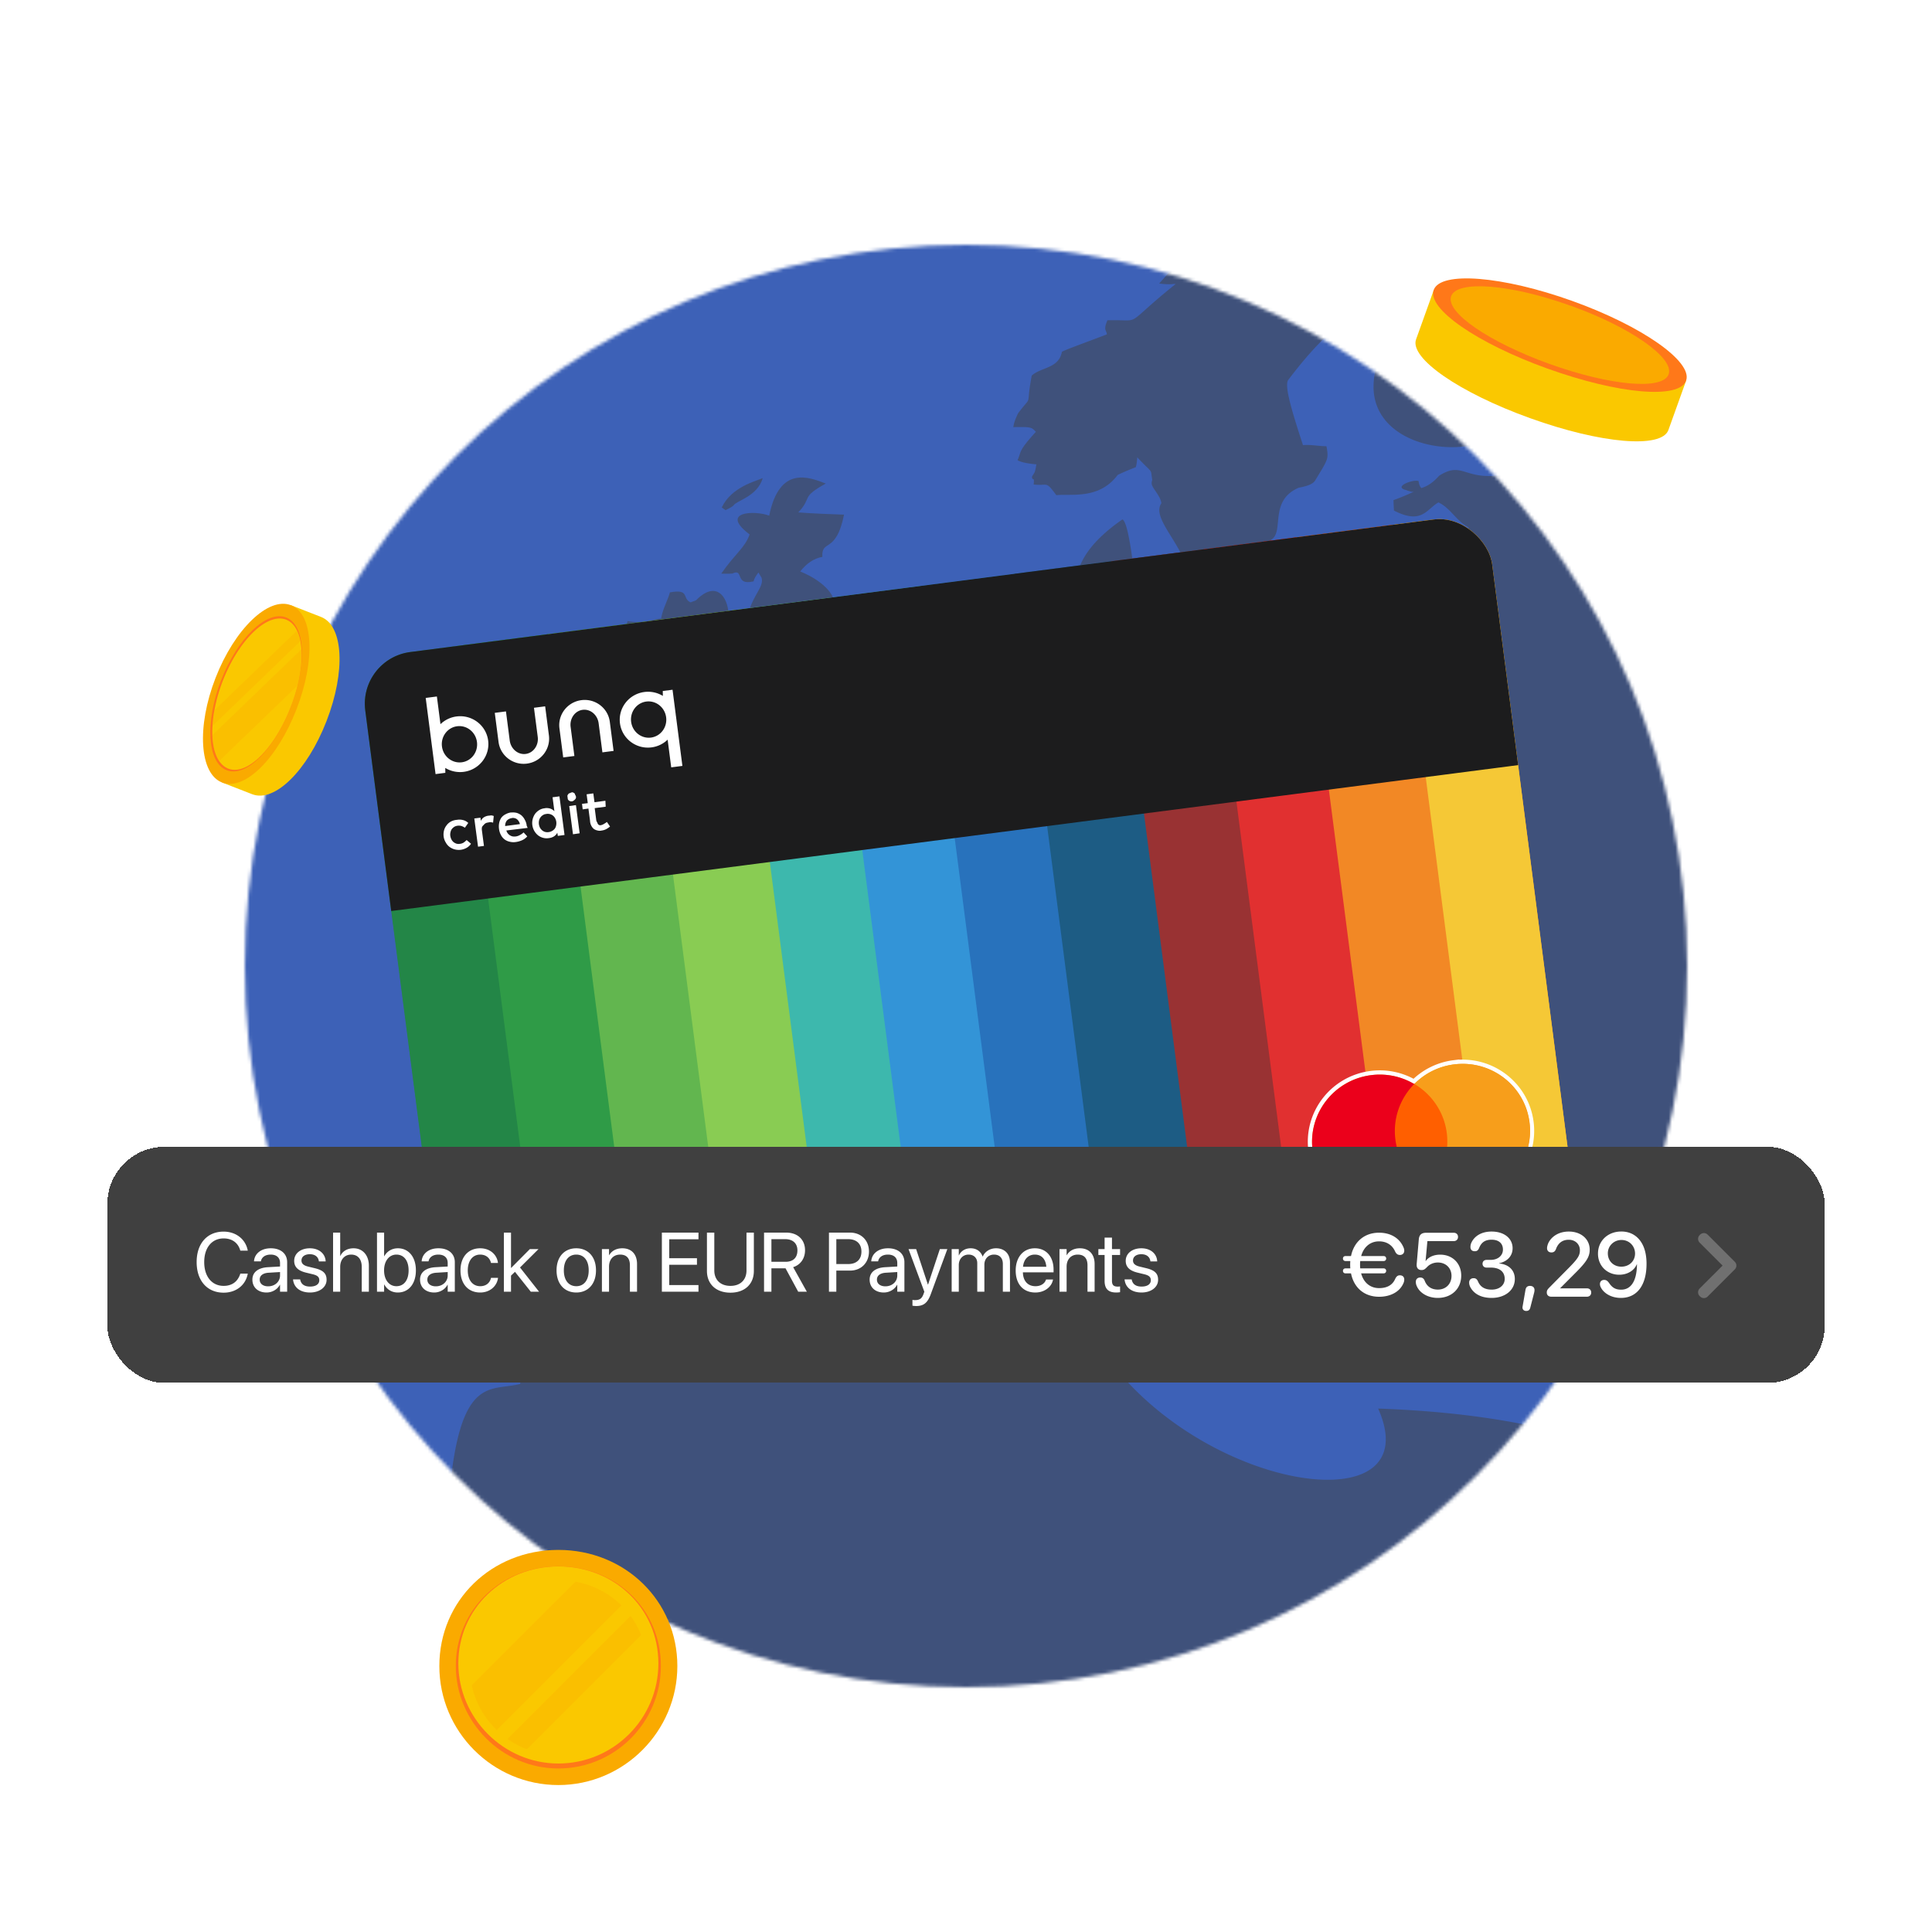 <svg xmlns="http://www.w3.org/2000/svg" width="576" height="576" fill="none"><g clip-path="url(#a)"><mask id="b" width="430" height="430" x="73" y="73" maskUnits="userSpaceOnUse" style="mask-type:alpha"><circle cx="288" cy="288" r="215" fill="#fff"/></mask><g mask="url(#b)"><path fill="#2850AF" d="M351.254 1170.71c334.182 0 605.098-270.915 605.098-605.097 0-334.181-270.916-605.097-605.098-605.097-334.182 0-605.098 270.905-605.098 605.097S17.072 1170.71 351.254 1170.71Z"/><path fill="#2C2C2C" fill-opacity=".5" d="M107.512 60.964c-1.77 1.598-2.849 3.011-3.225 4.222 9.461-.916 29.817-12.859 46.704-22.543.02 0-.071.203.254.356-.142.244.224.193-.122 1.19.631.438 1.669.672 2.503.763l.58 1.628c8.514.417 26.51-7.895 47.507-16.175l-.325-.55c-.041-1.098-7.203 6.369-7.467-.346.071-.762-3.703 1.557-4.364-2.441 3.865-3.225 1.597-2.665 14.252-4.619-2.126 2.249-3.357 3.642-3.693 4.182l.865 1.414c.671-1.16 10.631-3.927 17.182-17.488.509.051 1.19.072 1.75.082v1.79c2.004.051 5.758-1.709 10.407-7.538-1.323-.702-1.506 1.109-7.386.763.336-.193 1.933-.885 4.781-2.055 0-.54-.05-1.19-.05-1.71 1.21-.375 1.159-.813 4.14-.447-.905.753-1.872 1.516-2.828 2.28 5.483-1.527 10.295 2.848 14.313-5.138-1.017.244-2.38.458-3.438.519-1.75-.295 9.155-1.526 14.405-3.937l-.733-1.608c.773-2.91 8.362-3.397 14.527-10.63-.468-.051-1.159-.153-1.688-.204-.204-1.567 3.418-6.297 8.443-2.675-4.568 2.594-.305.132-6.49 4.486.498-.651 4.659-.834 12.431-8.556-.743-.101-.041.468-3.438.041.752-1.048 3.224-.254 7.985-3.316-1.058-.377-3.255-.224-6.592.447 6.45-3.682 11.445-5.168 28.841-10.803-40.356 3.56-109.37 13.01-166.562 36.683-1.028.53-2.055.875-8.678 4.07l.967.101c-3.327 2.157-9.288 2.482-17.264 8.79 2.493 1.424 2.767.081 7.813-.58-2.899 1.75-4.669 3.235-5.29 4.445 0 0 .112.03.254.02-1.139 1.049-2.339 4.813-7.701 4.11l-1.007-.752 1.231-1.109-17.131 7.172c-.132.783-.956 2.36-2.452 4.72 3.388-3.398 7.376 1.648 11.048-7.243-.173.509.885-1.434 3.022-.62l-.072 1.678c.387 0 .712.061 1.475.834-11.74 10.834-42.065 14.67-55.656 36.175 6.175-.132-4.18 2.757-11.15 11.374 2.758-.59 4.762-3.235 7.844-3.001-11.007 9.735-12.98 6.215-30.183 35.3.732 1.19 1.597.925 1.109 4.659.396.763 2.634-2.442 5.178.285-.651.854-1.394 2.045-1.893 2.98a76.655 76.655 0 0 0 2.177 2.625c-.539.794-.884 2.187-.712 3.144 30.692-18.993 41.598-39.756 83.612-57.254h-.01v.01Zm545.779 593.794c-5.635-1.577-25.188 7.863-28.382-14.273-97.325-92.838-39.949-214.354-214.029-220.54 17.976 40.479-76.236 20.56-92.025-38.402 1.262-1.15 4.385-2.605 9.359-4.385-.356-1.129-.732-2.584-1.037-3.693-9.522-5.269-37.406-4.506-49.237 4.069-12.584-10.03-10.397-.956-50.55-2.36-10.285 0-2.828 19.634-52.116 5.392-6.348.824 6.989 17.05-18.148 15.819a667.652 667.652 0 0 0-2.045 16.226c-9.146 2.299-18.322-3.011-21.312 35.28-3.693-.143-7.335-.306-10.967-.468-1.994 10.773-14.272 17.894-19.908 17.538-6.948 12.858-17.488 23.774-21.516 38.331-2.014-.295-2.91.102-9.888.59 2.095 11.954-27.162 115.769 24.873 147.366-.224 10.895-.407 18.769 23.53 24.425-4.192 10.234 36.317 43.469 37.416 20.621 4.313-.458 5.453-.163 30.041.722 2.96 7.467 9.501 6.216 25.351 3.174 45.045-29.176 21.536 5.188 95.107 9.064-.428 11.221-1.313 23.439-8.068 51.068-1.088 0-2.472.041-3.489.041-.468 1.038-1.109 2.401-1.546 3.428 20.956 10.59 34.913 54.314 45.442 82.218-34.71 53.012 17.996 114.66 21.191 180.391.966-.03.508 2.24 5.432 2.11 1.729 7.43 10.855 14.45 49.736.44 93.174-51.872 129.44-135.626 170.427-257.061 32.533-29.41 159.553-138.922 66.348-117.121h.01v-.01ZM206.308 209.669c.855-7.142 3.887-7.579 6.603-20.722 7.457 1.983 4.934-20.296-5.311-10.062-.508.356-1.139.397-1.668.713-2.716-1.13-.102-4.09-6.216-2.981-.732 2.614-2.166 5.005-2.594 7.741l.702.031c-2.482-.163-5.188 1.78-10.712.783-1.16 3.683-2.35 7.437-3.489 11.221 1.393.183 3.052.244 4.974.193-.427 1.669-.966 3.327-1.495 5.005-15.27 11.852-13.54 13.612 19.206 8.088v-.01Z"/><path fill="#2C2C2C" fill-opacity=".5" d="M224.74 229.081c4.487-13.224 35.26 8.098 41.048-18.85 1.109.051 2.157.071 3.144.132-.377-2.309.854-10.325-5.677-9.939-2.37 2.859-4.578 9.654-4.578-4.944-1.546-.081-3.062-.122-4.567-.183 1.444-5.239.966-2.167-3.897-11.017.662-2.106-.091-2.666-1.943-4.008 1.374-1.831-2.004-6.786-9.684-9.899 1.912-2.462 4.11-3.906 6.592-4.344-.336-5.401 4.11-.732 6.45-12.594-4.599-.162-9.197-.335-13.622-.671 4.323-4.608.488-4.324 8.189-8.606-4.873-1.842-13.784-5.595-16.867 9.572-4.282-1.627-14.954-1.271-5.839 5.606-1.465 4.069-4.028 5.361-8.464 11.678.987.031 1.943.071 3.317-.02 3.57-1.689.569 3.754 6.337 2.319.112-.661.59-1.536 1.445-2.634l.936 1.587c.773 2.655-2.482 5.005-3.876 10.366 1.638-1.19 1.963 2.635 8.525-1.252 4.639 2.239-1.221.357 3.967 10.438.072 10.753-5.717 4.283-15.483 9.512-.915 0-1.872-.112-2.859-.153l-.803 1.557c2.279 1.81 4.974.569 7.426 1.108-.153 1.252-.264 1.791-1.078 3.235-5.148.885-2.503 1.699-7.722 2.94-.874 2.289-1.2 3.032-.213 4.924 7.151-.763 28.433 2.391-.305 7.467-.784 3.795-3.073 6.236-6.877 7.325 2.696 2.156 7.924-3.083 16.989-.631v-.021h-.011Zm-68.705-142.11c19.817 6.114 22.564-2.044 51.333-5.971-1.017-.53 7.793-7.487-.478-8.728 2.635-3.54 4.395-6.104 5.28-7.681-10.051.142-17.284 3.703-36.226 5.035.213-1.434 3.55-2.278 3.805-7.11.193.57-1.944-1.221-4.253 2.807-.081-.06-9.267-5.239-15.432 5.372 1.719.315.254-.957 6.887-.916-1.16-.153 4.049 3.062-.966 6.185-1.425.52-5.819-4.639-12.442 3.195 1.434-.072.987-.824 6.653-.316-.03 2.655-1.434-.02-4.181 8.139h.02v-.01Zm62.689 63.68c.742-1.343 7.121-2.645 8.667-8.108-2.034.905-9.318 2.625-12.207 8.749l1.119.803c1.342-.641 2.146-1.119 2.421-1.434v-.01Z"/><path fill="#2C2C2C" fill-opacity=".5" d="M584.247 8.234c1.679 2.035 1.892 1.435 1.923 1.679-.478.091-1.17.142-1.842.152 16.816 10.58 19.614 8.088 28.759 14.467-9.206-3.785-11.78-3.592-20.142-6.837l-.203 1.343c7.741 5.015 5.035 1.19 8.016 3.835-4.344-.875.051-.02-4.527-.915 7.904 5.34 4.669 4.323 8.138 5.096 8.556 3.48 10.59 4.64 11.14 4.955-35.158-11.872-27.183-16.725-35.412-17.213 11.393 7.141 7.294 4.517 11.302 7.152l-1.343.02c24.11 19.145 32.197 25.137 38.922 25.971 17.121 6.918 18.087 9.237 21.709 11.77-1.058-.559-2.238-1.2-3.693-2.044 1.119.834.102.06 2.401 1.953.692.02.936.519 1.485 1.16-8.973-4.69-16.419-12.93-18.311-8.546 1.821 2.849 17.039 17.335 17.141 17.457l-1.394.234c.092 4.893 2.462 4.456 2.605 5.86-8.23-2.33-12.137-1.12-13.602-5.046 1.903-.02 3.714.58 5.606.61-.997-14.649-50.031-42.034-58.088-49.064.499-.05 1.231-.183 1.75-.02-12.655-8.8-8.891-5.677-16.806-7.315l.295 1.313-1.343.295c2.666 2.93 12.9 11.475 13.022 11.566-1.007.957-1.241.957-1.445.957 19.787 16.572 27.844 17.752 38.607 27.11-3.856-.111-53.948-20.457-58.414-21.027 14.049 9.746 20.794 10.387 24.171 16.155-.986 1.027-1.241 1.027-1.495 1.027.071 1.394.956 2.554 1.19 3.907-9.603-7.131-6.043-6.725-8.901-6.969-.997 2.767.854 2.35.366 2.605-2.004.172-2.777 1.16-2.462 1.505l-.498.417-1.129.356c-4.171.692-4.619-.315-5.901.03.234 1.18 1.048 2.157 1.923 3.124-12.798-5.748-4.395-2.503-10.712-7.874l-.611 1.658c-.529.071-1.241.224-1.8.326-1.618 4.313-3.744 1.587-4.446 2.32-3.764 5.737-8.881 6.103-10.671 8.412 2.513 2.208 3.845 3.408 3.998 3.622-5.89 7.65-14.283-2.472-15.85-4.354 1.669-.356 3.54-.326 5.351-.305-36.002-26.277-4.578 9.186-.956 15.391-13.093-3.397-5.432-2.624-14.039-2.899-1.963 8.26-6.612 4.13-5.941 7.385-.559.112-1.332.224-1.943.357l.234.03c1.862 3.805 6.592 5.137 8.037 9.298-18.016-2.065-20.885-7.446-21.129-6.765-.58.783-1.74 1.669-2.706 2.075 3.55 9.909 13.631 5.484 13.774 11.211-2.014.153-4.039.122-6.084.092l-.824 1.566c-13.733-10.539-12.604-12.706-19.145-12.736-8.861-14.242-17.752-14.843-19.888-21.16 75.931 27.06 32.421-20.997-.102-19.807l.783 1.628c-3.377 2.462-3.448-.499-3.713.193-.071-6.114-4.028-4.262-4.201-6.714-3.256-.712-3.123.733-3.937 1.384-9.39-2.971-6.409-1.079-9.939-3.876.498 0 1.21-.03 1.739-.072.255-.59.529-1.403.763-2.054-1.058-.967-3.967-3.581-11.424-4.538.407.997.743 2.015 1.14 3.022-4.985.793-2.147-3.805-2.93-4.69l-6.419-.163c1.515 3.632 1.017 3.408 1.312 5.188l-.702.763c-1.495-5.33-1.841-4.008-4.496-4.628l-.814-2.513c-5.361.55-4.771 2.146-6.063 2.167-.926 4.262-2.381 2.34-3.785 2.258-1.475-5.35-7.426-.325-7.68-.64 4.211 4.343 3.865 2.502 6.032 6.022-4.954-.397-8.169-1.618-10.356-1.536.407 2.227.387 3.967-.061 5.208-5.442-7.61-8.138-6.277-9.674-6.846-1.943 7.813-1.272 9.277-2.503 9.145-.651-.814-1.343-2.106-1.689-3.082-2.787 2.665-4.059 2.004-4.394 3.418 3.438 2.116 2.441 2.228 2.757 3.886l-1.516.794c-.153-.112-1.73-.702-4.751-1.77.173-1.11.295-2.574.254-3.683-.508-.051-1.19-.153-1.739-.194-.163 1.11-.132 2.188-.132 3.297-2.961.356-4.69.66-5.179.915l1.008 1.394c-5.901 3.632-7.722 2.98-8.973 5.86-1.76-.194-2.035.956-2.146 1.322 10.427-1.852 18.382-5.605 18.83-4.507.152.61.376 1.394.58 1.974-8.576.56-17.528 17.64-18.454 15.514-.956 3.408-3.052 6.358-3.846 9.796l-.203-1.088c-9.034 5.36-4.598.529-10.203 6.816 3.763.468 4.313 0 4.903.142-16.399 13.225-9.227 10.509-20.326 10.814-1.332 3.082-.234 2.9-.173 4.211-8.219 3.103-12.044 4.466-13.397 5.178-.916 5.026-6.216 4.538-9.003 7.111-1.923 10.295.569 5.117-4.07 11.231-1.078 2.279-1.281 3.184-1.414 4.131 5.687-.143 5.463.142 6.725 1.383-5.433 5.992-4.232 5.768-5.463 8.454.915.59 2.787 1.007 5.615 1.251-.213 1.241-.356 1.923-.559 2.452-.265.366 0 .02-.57.905-.305.305-.234 1.089.346 1.109.061.315.071.763-.041 1.546 4.364.509 3.439-1.292 6.775 3.184 4.324-.498 12.717 1.425 18.312-6.063 1.281-.6 2.94-1.342 5.381-2.289.285-1.017.356-1.973.427-2.929 4.904 5.198 3.876 3.113 4.456 6.632 0 .387-.213.662-.152 1.048-.143 1.292 2.563 3.591 2.889 5.992-3.795 5.585 11.373 15.595 8.209 28.535 3.551.132 7.121.224 10.672.316.071-4.772 5.615-6.328 15.269-7.986 0-1.567-.03-3.052-.03-4.598 2.055.05 4.049.081 6.022.152.173-1.18.153-2.421-.051-3.733-.844-.061-3.377.02-6.124.061l.112-1.394-1.475-.386c4.232-2.218-.763-11.679 8.342-15.585 2.309-.438 4.201-.987 4.934-2.208 3.764-6.277 4.059-6.236 3.337-10.163-2.35 0-4.599-.539-6.999-.325-3.52-10.733-5.504-17.538-4.456-19.359 19.847-26.267 25.727-18.281 25.28-21.384-1.903-5.565 1.587-10.376 2.126-15.646 7.019-1.678 9.013 3.988 10.386 3.53l1.16-1.353c7.355 3.744 4.598 7.569 5.788 8.311-1.251 0-2.451-.04-3.662-.091-36.205 37.874-.366 51.577 17.213 45.025l.091-1.414c19.96-1.882 19.97.438 27.355 3.479-34.048 16.511-30.691 1.618-40.691 8.027-1.974 2.238-3.754 3.204-5.3 3.672-.357-.346-.672-.885-.824-2.095-1.821-.58-8.017 1.871-3.398 2.757-.051 0-.112.02-.163.03 2.045.57 1.058.376 2.096.417-1.77.834-4.182 1.852-6.023 2.482.031.926.071 2.167.153 3.123 8.331 4.283 9.725-.447 13.245-2.431 3.662 1.689 5.412 5.677 8.962 7.386-.061.895-.183 2.136-.254 3.052-9.41 11.78-10.092 2.177-14.405.457a103.11 103.11 0 0 1-.254-2.991c-.987-.04-1.974-.04-2.971-.081-9.277 11.272-7.904 27.732-5.89 26.49l-.702 1.567c-7.538-1.536-12.35-1.638-14.435-.295.661 1.74 2.045 3.907 3.408 5.117l-.336 1.577c-25.911-16.175-40.01 13.56-41.75-4.364-9.918 1.251-11.027 1.526-15.391 1.434-1.15 11.129-9.533-1.739-12.645.092.284-4.66.691-4.771.752-5.667 27.783 7.813 19.014-19.766 6.277-7.762a63.894 63.894 0 0 1-1.119-2.797c3.805-3.957 1.923-5.453 2.574-5.972-.885.102-2.076.224-2.981.305-1.048-7.904-2.065-12.065-3.052-12.482-24.049 16.704-9.389 28.739-12.228 43.235-15.137-.427-22.38 2.065-31.271 8.963-6.419-2.747-5.911-.743-8.159-1.333-.356 1.007-.458 2.085-.641 3.123l2.91 1.699c-.285 1.79-.499 3.561-.733 5.341-16.592 5.249-21.679 10.336-23.194 17.08-4.832-.081-5.483.071-9.176.855-.621 1.749-.957 3.469-1.201 5.147-9.603-.295-10.285-1.068-12.523-3.438-.783-.509-1.841-1.17-2.624-1.669-1.882 1.933-2.208 3.642-2.533 5.311.885.396 2.126.956 2.97 1.353-4.089 5.157-.681 5.066-2.095 7.233-4.161.244-8.21-.997-12.391-1.007-.478-.763-1.089-1.76-1.567-2.523-5.839 1.17-9.552 2.512-11.139 4.028 70.468 76.267-34.039 45.402-45.646 51.648l-1.262 1.801c-.396 47.548-8.301 37.365-9.939 62.767 16.409 3.398 24.039.956 28.261 12.157a86.191 86.191 0 0 1 2.828-.621l-1.719-.58c97.406-43.509 70.366-81.434 113.388-67.619 23.621-33.215 73.977 44.923 79.074 49.186-4.771 1.801-23.856 4.578-30.458 4.456a46.4 46.4 0 0 0-1.383 2.248c17.68 17.009 21.495 7.63 26.032 10.336.051-2.411.153-4.843.173-7.233 20.163-18.027 16.023-9.563 19.044-21.018-18.454-1.495 4.1-6.907 7.08-1.821-5.117-20.915-19.064-13.387-17.396-20.63-2.146-.051-6.927-.163-15.401-7.773-8.312-10.427 2.726-3.072-10-11.332-.265-1.903-.987-4.364-1.791-6.104-1.922-.214-4.496-.285-6.48-.244 1.546-8.383 4.72-11.251 2.737-14.364 6.266-2.055 6.866-.387 8.718 5.066 13.672 1.77 17.162 18.484 30.478 20.742 36.867 30.794 15.381 36.47 31.007 49.767-5.554.569-4.649-.916-6.348-2.564-.529.702-1.261 1.658-1.76 2.36 2.94 4.598 6.074 7.406 9.4 8.433.326-.712.783-1.709 1.119-2.451 12.096 18.667 20.509 14.944 18.667 2.909 10.336-.081 13.693.387 12.859-6.907 1.74.081 4.1-.031 5.839-.305-2.095-3.235-2.757-4.11-6.826-5.931-.183 1.821-.915 4.283-1.841 5.849-9.115-14.476-14.873-11.393-16.124-19.888 9.674-.346 9.959 3.754 14.405 2.197.407-1.627.305-4.008-.224-5.595 2.37-1.943 8.912-1.027 19.644 2.757.031 4.385 4.903 6.663 3.815 7.182-.885.326-2.075.773-3.011 1.109 13.743 25.219 9.471 25.555 16.48 42.513 5.066-29.624 12.553 6.745 24.11-3.601-1.658-21.048 24.395 7.528 30.987.427-.56-4.842-.56-6.256-.733-7.518 40.814-.407 11.841 69.034-18.688 58.81 15.83 10.6 14.161 45.463 29.441 27.915 111.719 177.976 54.629 169.644 118.139 159.42 35.106-19.156 35.3-30.844 63.001-31.79-.407-14.711 6.093-10.184 10.997-11.72 4.781-14.181 1.871-8.606 9.023-10.305 2.838-12.126 5.707-16.928 9.359-11.455 1.455-20.58-1.526-14.038 8.057-19.908-9.847-14.252-14.313-29.644-22.645-30.916.275 3.357.102 5.514-.498 6.47-.835 1.038-1.018 1.252-.967 1.191-5.951-12.991-3.794-18.688-7.436-22.473-3.53 1.17-5.646 6.938-6.338 17.305-16.551-3.154-28.433 8.403-29.095-5.199 44.232-8.86-15.595-5.788-9.45-8.545-45.891-76.623.285-36.836 20.58-14.883 87.711 29.4 102.838 12.228 108.27 39.146 5.667 2.828 1.73 2.024 4.192 4.699 11.77 2.635 4.516.845 10.335 3.907-15.798 12.838 11.659 26.165 13.673 9.654 13.916 55.361 11.536 103.245 19.125 138.383 20.997-21.557 33.052-127.651 56.918-136.715 1.139-2.655 3.347-4.761 3.642-7.782 1.241-.336 2.4-.356 3.509-.437-.101-2.096-.234-4.212-.325-6.308 10.468 33.866 7.874 24.894 9.359 43.327l1.648.092c4.567 8.972-3.215 18.545 1.394 27.507 1.007-.213 1.2-.213 1.434-.244 4.466-6.602 2.716-7.172 3.835-11.129 7.02 9.512-5.127 87.274-4.822 103.927C1005.55 401.552 840.412 112.65 584.166 8.245h.081v-.01Z"/></g><path fill="#fff" fill-opacity=".1" d="M288 542.96c141.385 0 256-114.382 256-255.48C544 146.382 429.385 32 288 32S32 146.382 32 287.48c0 141.098 114.615 255.48 256 255.48Z"/><g clip-path="url(#c)"><mask id="d" width="362" height="254" x="109" y="163" maskUnits="userSpaceOnUse" style="mask-type:alpha"><path stroke="#000" stroke-width="2.264" d="m121.655 204.519 309.026-40.018c6.822-.883 13.068 3.931 13.951 10.752l24.137 186.396c.884 6.821-3.93 13.067-10.752 13.951l-309.026 40.017c-6.821.883-13.068-3.931-13.951-10.752L110.903 218.47c-.883-6.822 3.93-13.068 10.752-13.951Z"/></mask><g mask="url(#d)"><path fill="#238647" d="m106.902 196.391 55.995-7.251 27.447 211.953-55.995 7.251z"/><path fill="#2F9B47" d="m134.898 192.766 55.995-7.251 27.447 211.953-55.995 7.251z"/><path fill="#62B64F" d="m162.898 189.141 55.995-7.251 27.447 211.953-55.995 7.251z"/><path fill="#89CC53" d="m190.898 185.516 55.995-7.251 27.447 211.953-55.995 7.251z"/><path fill="#3DB8AD" d="m218.895 181.891 55.995-7.251 27.447 211.953-55.995 7.251z"/><path fill="#3394D7" d="m246.891 178.262 55.995-7.251 27.447 211.953-55.995 7.251z"/><path fill="#2872BC" d="m274.891 174.637 55.995-7.251 27.447 211.953-55.995 7.251z"/><path fill="#1D5C84" d="m302.887 171.012 55.995-7.251 27.447 211.953-55.995 7.251z"/><path fill="#993233" d="m330.887 167.387 55.995-7.251 27.447 211.953-55.995 7.251z"/><path fill="#E13030" d="m358.883 163.762 55.995-7.251 27.447 211.953-55.995 7.251z"/><path fill="#F28825" d="m386.883 160.137 55.995-7.251 27.447 211.953-55.995 7.251z"/><path fill="#F5C836" d="m414.879 156.508 27.998-3.626 27.447 211.954-27.998 3.625z"/></g><path fill="#238647" d="m163.316 189.085 27.447 211.953-56.414 7.305-27.447-211.952 56.414-7.306Z"/><path fill="#2F9B47" d="m190.937 185.509-55.16 7.143 27.447 211.953 55.16-7.143-27.447-211.953Z"/><path fill="#62B64F" d="m219.75 181.777-56.414 7.305 27.447 211.953 56.413-7.305-27.446-211.953Z"/><path fill="#89CC53" d="m247.312 178.21-56.414 7.306 27.447 211.952 56.414-7.305-27.447-211.953Z"/><path fill="#3DB8AD" d="m274.93 174.634-55.16 7.143 27.446 211.953 55.16-7.143-27.446-211.953Z"/><path fill="#3394D7" d="m302.492 171.064-55.16 7.143 27.447 211.953 55.16-7.143-27.447-211.953Z"/><path fill="#2872BC" d="m331.304 167.335-56.413 7.306 27.446 211.952 56.414-7.305-27.447-211.953Z"/><path fill="#1D5C84" d="m358.863 163.765-56.414 7.305 27.447 211.953 56.414-7.305-27.447-211.953Z"/><path fill="#993233" d="m386.48 160.189-55.16 7.143 27.447 211.953 55.16-7.143-27.447-211.953Z"/><path fill="#E13030" d="m415.297 156.456-56.414 7.306 27.447 211.953 56.413-7.306-27.446-211.953Z"/><path fill="#F28825" d="M442.855 152.886 467.966 346.8c.033.259.067.517.079.762.933 9.065-2.69 16.96-8.382 18.562-.368.109-.748.19-1.133.239l-44.642 5.781-27.447-211.953 56.414-7.305Z"/><path fill="#F5C836" d="m442.896 152.882 27.447 211.952-27.58 3.572-27.447-211.953 27.58-3.571Z"/><path fill="#1C1C1D" d="m106.902 196.391 335.975-43.507 9.74 75.218-335.975 43.507z"/><path fill="#F79E1B" stroke="#fff" stroke-width="1.264" d="M413.957 360.83a20.747 20.747 0 0 0 11.815-5.678 20.736 20.736 0 0 0 12.871 2.481c11.373-1.472 19.412-11.824 17.949-23.122-1.463-11.298-11.873-19.261-23.246-17.788a20.76 20.76 0 0 0-11.815 5.679 20.763 20.763 0 0 0-12.872-2.482c-11.373 1.473-19.412 11.824-17.949 23.122 1.463 11.298 11.874 19.261 23.247 17.788Z"/><path fill="#FF5F00" fill-rule="evenodd" d="m416.97 355.405 17.479-2.264-4.037-31.174-17.478 2.263 4.036 31.175Z" clip-rule="evenodd"/><path fill="#EB001B" fill-rule="evenodd" d="M416.022 339.765c-.82-6.33 1.431-12.346 5.61-16.575a20.124 20.124 0 0 0-12.892-2.643c-11.031 1.428-18.82 11.467-17.403 22.414 1.418 10.948 11.508 18.671 22.539 17.242a20.108 20.108 0 0 0 11.793-5.839c-5.119-3.026-8.829-8.281-9.647-14.599Z" clip-rule="evenodd"/><path fill="#F79E1B" fill-rule="evenodd" d="M456.021 334.585c1.418 10.948-6.372 20.986-17.403 22.415a20.114 20.114 0 0 1-12.891-2.643c4.179-4.23 6.428-10.256 5.61-16.575-.818-6.319-4.529-11.574-9.647-14.599a20.13 20.13 0 0 1 11.793-5.84c11.031-1.428 21.121 6.295 22.538 17.242Z" clip-rule="evenodd"/><path fill="#fff" d="M136.181 244.436a4.191 4.191 0 0 1 1.821.047 3.386 3.386 0 0 1 1.602.866l-1.004 1.425a4.175 4.175 0 0 0-1.049-.52 2.75 2.75 0 0 0-1.116-.076 2.51 2.51 0 0 0-.978.315 3.269 3.269 0 0 0-.736.657c-.2.276-.335.596-.4.929-.1.369-.125.754-.068 1.127a3.6 3.6 0 0 0 .346 1.083c.159.303.375.57.639.79.261.196.553.351.863.454.334.088.682.1 1.025.043a2.593 2.593 0 0 0 1.122-.383c.314-.221.604-.471.873-.748l1.307 1.11a3.854 3.854 0 0 1-1.273 1.193 4.964 4.964 0 0 1-1.737.602 4.971 4.971 0 0 1-1.881-.121 4.62 4.62 0 0 1-1.551-.762 4.002 4.002 0 0 1-1.076-1.271 4.513 4.513 0 0 1-.634-1.738 4.935 4.935 0 0 1 .093-1.828 4.01 4.01 0 0 1 .715-1.49c.337-.49.784-.892 1.303-1.185a4.64 4.64 0 0 1 1.797-.528l-.003.009Zm9.465-1.246.776-.093c.271.023.534.083.783.186l-.198 1.981a3.658 3.658 0 0 0-.712-.146c-.251 0-.503.032-.746.101a2.279 2.279 0 0 0-.788.225c-.221.139-.412.32-.567.528a1.86 1.86 0 0 0-.484.592 2.653 2.653 0 0 0-.038.984l.611 4.655-1.761.228-1.118-8.413 1.834-.238.128.955c.195-.439.513-.817.917-1.078a3.362 3.362 0 0 1 1.361-.475l.002.008Zm6.74-.935a4.488 4.488 0 0 1 1.693.105 4.17 4.17 0 0 1 1.387.738c.406.362.743.802.984 1.287.33.572.531 1.206.591 1.858a.94.94 0 0 1 .151.308l.13.271-6.353.773c.078.318.22.615.423.872a2.49 2.49 0 0 0 1.466.904 3.302 3.302 0 0 0 2.157-.423 4.233 4.233 0 0 0 1.087-.776l1.091 1.187a4.305 4.305 0 0 1-1.59 1.169 6.871 6.871 0 0 1-1.88.518c-.6.082-1.212.047-1.801-.107a3.84 3.84 0 0 1-1.518-.701 3.903 3.903 0 0 1-1.064-1.301 5.057 5.057 0 0 1-.572-1.868 5.333 5.333 0 0 1 .082-1.851 4.178 4.178 0 0 1 .697-1.533 3.795 3.795 0 0 1 1.296-.98 4.434 4.434 0 0 1 1.685-.501l-.135.038-.007.013Zm.234 1.65a2.54 2.54 0 0 0-.892.276c-.24.125-.454.288-.639.484a2.56 2.56 0 0 0-.481 1.608l4.398-.578a2.705 2.705 0 0 0-.887-1.463 2.066 2.066 0 0 0-1.53-.343l.031.012v.004Zm9.846-2.955a3.655 3.655 0 0 1 1.601.125c.458.162.876.423 1.217.768l-.545-4.151 2.053-.266 1.516 11.514-1.999.272-.152-.948c-.221.43-.549.796-.947 1.065-.465.298-.99.481-1.54.536a4.045 4.045 0 0 1-1.82-.097 4.308 4.308 0 0 1-1.466-.748 4.746 4.746 0 0 1-1.559-4.865 4.98 4.98 0 0 1 .716-1.543c.35-.451.784-.835 1.278-1.125a3.741 3.741 0 0 1 1.601-.511l.043-.021.003-.005Zm.427 1.732a1.965 1.965 0 0 0-1.041.344 2.319 2.319 0 0 0-.725.68 2.413 2.413 0 0 0-.419.939c-.074.35-.089.713-.047 1.068.051.362.163.717.325 1.044.166.298.383.565.639.79.255.217.552.376.87.474.362.092.736.109 1.105.058a2.77 2.77 0 0 0 1.795-1.016c.2-.276.336-.593.4-.929a3.12 3.12 0 0 0-.28-2.16 2.588 2.588 0 0 0-.639-.791 2.362 2.362 0 0 0-.863-.454 2.623 2.623 0 0 0-1.159-.059l.03.013.009-.001Zm9.925 5.752-1.992.291-1.119-8.418 1.999-.271 1.107 8.395.005.003Zm7.77-7.929-3.287.426.479 3.7c.076.233.183.456.321.664.043.171.122.333.231.474.14.126.309.218.493.272.178.002.356-.025.527-.076.289-.087.561-.22.812-.388.273-.154.53-.331.774-.522l.939 1.358a6.46 6.46 0 0 1-1.099.757 4.004 4.004 0 0 1-1.403.444 2.539 2.539 0 0 1-1.24-.016c-.41-.082-.8-.253-1.141-.5a3.148 3.148 0 0 1-.78-1.079 3.285 3.285 0 0 1-.301-1.31l-.481-3.647-1.711.234-.203-1.638 1.722-.211-.35-2.639 1.999-.271.349 2.635 3.257-.438.085 1.772.008-.001Zm-10.812-4.027a.939.939 0 0 0-.397.343 1.305 1.305 0 0 0-.224.439l.134 1.032c.092.139.196.269.318.385.144.092.297.162.46.211.171.039.348.041.517.007a1.07 1.07 0 0 0 .478-.23c.141-.092.266-.207.378-.332.102-.1.182-.216.244-.347.048-.171.054-.348.027-.524a1.506 1.506 0 0 0-.242-.498.91.91 0 0 0-.242-.497l-.452-.241a1.319 1.319 0 0 0-.531.077c-.129.05-.253.111-.377.18l-.103-.003.012-.002Z"/><path fill="#fff" fill-rule="evenodd" d="m159.196 211.014 3.334-.431 1.123 8.673c.531 4.098-2.402 7.865-6.547 8.402-4.145.537-7.94-2.36-8.471-6.457l-1.123-8.674 3.334-.431 1.123 8.673c.325 2.506 2.461 4.303 4.764 4.005 2.303-.299 3.911-2.58 3.586-5.087l-1.123-8.673Zm20.402 13.291 3.334-.432-1.123-8.673c-.531-4.098-4.327-6.994-8.472-6.458-4.145.537-7.077 4.305-6.547 8.403l1.123 8.673 3.335-.432-1.124-8.673c-.324-2.506 1.284-4.788 3.587-5.086 2.303-.298 4.439 1.498 4.764 4.005l1.123 8.673Zm-46.816 6.102-2.924.379-.962-7.43.01-.002c-.018-.139-.046-.277-.064-.416l-1.924-14.86 3.334-.432 1.069 8.256a8.458 8.458 0 0 1 4.792-2.3c4.606-.596 8.83 2.619 9.42 7.175.59 4.555-2.666 8.739-7.281 9.336a8.476 8.476 0 0 1-5.506-1.168l.026 1.463.01-.001Zm3.506-13.884c2.884-.374 5.528 1.731 5.912 4.695.384 2.964-1.637 5.673-4.521 6.047-2.883.373-5.528-1.732-5.912-4.696-.384-2.964 1.637-5.673 4.521-6.046Zm61.297-10.507 2.924-.379.962 7.43-.01.001c.018.14.046.277.064.417l1.925 14.86-3.335.431-1.069-8.255a8.448 8.448 0 0 1-4.792 2.299c-4.606.597-8.829-2.618-9.419-7.174-.59-4.555 2.665-8.739 7.281-9.337a8.478 8.478 0 0 1 5.506 1.168l-.027-1.463-.01.002Zm-3.506 13.884c-2.883.373-5.528-1.732-5.912-4.696-.383-2.964 1.638-5.673 4.521-6.046 2.884-.374 5.529 1.731 5.912 4.695.384 2.964-1.637 5.674-4.521 6.047Z" clip-rule="evenodd"/><path fill="#fff" d="m190.965 384.46 1.395-.18-1.477-11.402-1.404.182-2.786 2.579.185 1.433 2.777-2.501.029-.003 1.281 9.892Zm2.969-8.626 1.394-.181c-.166-1.278.785-2.379 2.198-2.562 1.317-.17 2.285.613 2.43 1.738.123.952-.155 1.614-1.506 3.421l-3.515 4.707.127.981 7.61-.985-.163-1.26-5.635.73-.004-.029 2.38-3.133c1.842-2.428 2.302-3.436 2.139-4.696-.224-1.73-1.883-2.982-4.013-2.706-2.13.276-3.69 1.984-3.431 3.983l-.011-.008Zm11.821 1.343 1.443-.187c1.626-.211 2.735.447 2.918 1.86.155 1.192-.761 2.181-2.271 2.377-1.511.195-2.714-.431-2.957-1.622l-1.384.18c.35 1.87 2.11 2.991 4.501 2.682 2.266-.294 3.822-1.883 3.568-3.844-.209-1.616-1.486-2.506-3.18-2.433l-.003-.029c1.404-.485 2.285-1.586 2.102-3-.211-1.624-1.717-2.768-4.021-2.47-2.159.28-3.519 1.717-3.424 3.669l1.385-.179c-.072-1.242.842-2.084 2.198-2.259 1.481-.192 2.297.484 2.443 1.609.146 1.125-.703 2.095-2.078 2.273l-1.385.179.156 1.202-.011-.008Zm13.268 3.649 1.394-.18-.306-2.365 1.626-.211-.162-1.25-1.626.211-1.007-7.778-2.13.276c-2.22 4.217-3.307 6.469-4.052 8.394l.167 1.288 5.79-.75.306 2.365Zm-4.84-3.088c.706-1.694 1.718-3.761 3.497-7.129l.019-.002.854 6.595-4.366.565-.004-.029Zm-61.41 7.315a1.453 1.453 0 0 1-1.258 1.619 1.447 1.447 0 0 1-1.628-1.245 1.44 1.44 0 0 1 1.259-1.61 1.446 1.446 0 0 1 1.627 1.236Zm7.695-.996a1.453 1.453 0 0 1-1.257 1.619 1.438 1.438 0 1 1-.37-2.855 1.445 1.445 0 0 1 1.627 1.236Zm7.695-.996a1.453 1.453 0 0 1-1.257 1.619 1.44 1.44 0 1 1-.37-2.855 1.445 1.445 0 0 1 1.627 1.236Zm7.707-1a1.453 1.453 0 0 1-1.257 1.619 1.44 1.44 0 1 1-.37-2.855 1.445 1.445 0 0 1 1.627 1.236Z"/></g><g filter="url(#e)"><rect width="512" height="70.4" x="32" y="316.301" fill="#404040" rx="17.067" shape-rendering="crispEdges"/><path fill="#fff" d="M66.671 359.793c-4.895 0-8.044-3.564-8.044-9.106v-.013c0-5.542 3.137-9.082 8.044-9.082 3.662 0 6.507 2.222 7.178 5.554l.025.123h-2.222l-.086-.269c-.683-2.136-2.417-3.381-4.895-3.381-3.515 0-5.786 2.771-5.786 7.055v.013c0 4.284 2.283 7.08 5.786 7.08 2.466 0 4.175-1.221 4.944-3.54l.037-.11h2.222l-.025.122c-.671 3.369-3.491 5.554-7.178 5.554Zm12.802-.049c-2.527 0-4.224-1.526-4.224-3.833v-.024c0-2.161 1.685-3.516 4.602-3.687l3.638-.207v-1.062c0-1.551-1.013-2.491-2.783-2.491-1.636 0-2.661.782-2.906 1.917l-.024.11h-2.05l.011-.134c.184-2.088 2.002-3.772 4.993-3.772 3.003 0 4.883 1.623 4.883 4.162v8.777h-2.124v-2.063h-.049c-.745 1.392-2.27 2.307-3.967 2.307Zm-2.05-3.833c0 1.221 1 1.99 2.526 1.99 2.002 0 3.54-1.38 3.54-3.223v-1.037l-3.394.207c-1.696.098-2.673.855-2.673 2.039v.024Zm15.01 3.833c-2.99 0-4.797-1.526-5.054-3.796l-.012-.11h2.124l.025.122c.256 1.269 1.196 2.014 2.93 2.014 1.72 0 2.746-.72 2.746-1.868v-.012c0-.915-.476-1.428-1.917-1.782l-2.014-.488c-2.392-.574-3.552-1.685-3.552-3.516v-.012c0-2.185 1.916-3.735 4.663-3.735 2.783 0 4.553 1.623 4.712 3.747l.012.159H95.07l-.012-.086c-.171-1.233-1.111-2.05-2.686-2.05-1.538 0-2.49.744-2.49 1.867v.012c0 .867.573 1.465 1.977 1.807l2.014.488c2.564.623 3.492 1.636 3.492 3.443v.012c0 2.222-2.1 3.784-4.932 3.784Zm6.869-.244v-17.615h2.124v6.946h.049c.683-1.428 2.063-2.27 3.955-2.27 2.698 0 4.541 2.087 4.541 5.163v7.776h-2.124v-7.41c0-2.295-1.172-3.65-3.15-3.65-1.965 0-3.271 1.49-3.271 3.65v7.41h-2.124Zm19.295.244c-1.818 0-3.234-.915-4.028-2.392h-.049v2.148h-2.124v-17.615h2.124v7.044h.049c.794-1.465 2.271-2.368 4.065-2.368 3.186 0 5.359 2.575 5.359 6.579v.012c0 4.004-2.148 6.592-5.396 6.592Zm-.415-1.88c2.246 0 3.638-1.794 3.638-4.712v-.012c0-2.893-1.392-4.7-3.638-4.7-2.136 0-3.674 1.868-3.674 4.7v.012c0 2.845 1.526 4.712 3.674 4.712Zm11.276 1.88c-2.527 0-4.224-1.526-4.224-3.833v-.024c0-2.161 1.685-3.516 4.602-3.687l3.638-.207v-1.062c0-1.551-1.013-2.491-2.783-2.491-1.636 0-2.661.782-2.905 1.917l-.025.11h-2.051l.013-.134c.183-2.088 2.002-3.772 4.992-3.772 3.003 0 4.883 1.623 4.883 4.162v8.777h-2.124v-2.063h-.049c-.744 1.392-2.27 2.307-3.967 2.307Zm-2.051-3.833c0 1.221 1.001 1.99 2.527 1.99 2.002 0 3.54-1.38 3.54-3.223v-1.037l-3.393.207c-1.697.098-2.674.855-2.674 2.039v.024Zm15.768 3.833c-3.601 0-5.884-2.563-5.884-6.604v-.012c0-4.004 2.332-6.567 5.86-6.567 3.161 0 5.029 2.099 5.297 4.272l.013.098h-2.076l-.024-.098c-.317-1.27-1.343-2.393-3.21-2.393-2.21 0-3.687 1.831-3.687 4.712v.013c0 2.954 1.514 4.699 3.711 4.699 1.733 0 2.844-.976 3.198-2.392l.025-.098h2.087l-.012.085c-.342 2.417-2.429 4.285-5.298 4.285Zm7.052-.244v-17.615h2.124v10.523h.049l5.566-5.603h2.576l-5.506 5.481 5.677 7.214h-2.466l-4.712-5.92-1.184 1.135v4.785h-2.124Zm21.587.244c-3.528 0-5.884-2.551-5.884-6.592v-.024c0-4.041 2.368-6.567 5.872-6.567 3.503 0 5.883 2.514 5.883 6.567v.024c0 4.053-2.368 6.592-5.871 6.592Zm.012-1.88c2.234 0 3.686-1.733 3.686-4.712v-.024c0-2.979-1.464-4.688-3.71-4.688-2.21 0-3.699 1.722-3.699 4.688v.024c0 2.991 1.477 4.712 3.723 4.712Zm7.626 1.636v-12.695h2.124v1.806h.048c.684-1.184 1.978-2.05 3.907-2.05 2.783 0 4.394 1.806 4.394 4.699v8.24h-2.124v-7.861c0-2.063-.964-3.199-2.917-3.199-2.002 0-3.308 1.429-3.308 3.589v7.471h-2.124Zm17.875 0v-17.615h10.914v1.978h-8.716v5.652h8.264v1.953h-8.264v6.054h8.716v1.978h-10.914Zm20.444.293c-4.371 0-7.007-2.637-7.007-6.47v-11.438h2.197v11.292c0 2.71 1.758 4.59 4.81 4.59 3.051 0 4.785-1.88 4.785-4.59v-11.292h2.197v11.438c0 3.833-2.612 6.47-6.982 6.47Zm10.018-.293v-17.615h6.604c3.393 0 5.615 2.075 5.615 5.249v.025c0 2.441-1.343 4.333-3.54 5.029l4.077 7.312h-2.576l-3.772-6.97h-4.211v6.97h-2.197Zm2.197-8.911h4.211c2.259 0 3.541-1.221 3.541-3.381v-.025c0-2.1-1.38-3.345-3.638-3.345h-4.114v6.751Zm17.156 8.911v-17.615h6.274c3.308 0 5.652 2.283 5.652 5.628v.024c0 3.345-2.344 5.676-5.652 5.676h-4.077v6.287h-2.197Zm5.713-15.662h-3.516v7.422h3.516c2.514 0 3.967-1.379 3.967-3.698v-.025c0-2.319-1.453-3.699-3.967-3.699Zm10.64 15.906c-2.526 0-4.223-1.526-4.223-3.833v-.024c0-2.161 1.684-3.516 4.602-3.687l3.638-.207v-1.062c0-1.551-1.014-2.491-2.784-2.491-1.635 0-2.661.782-2.905 1.917l-.024.11h-2.051l.012-.134c.183-2.088 2.002-3.772 4.993-3.772 3.003 0 4.883 1.623 4.883 4.162v8.777h-2.124v-2.063h-.049c-.745 1.392-2.271 2.307-3.968 2.307Zm-2.05-3.833c0 1.221 1.001 1.99 2.526 1.99 2.002 0 3.541-1.38 3.541-3.223v-1.037l-3.394.207c-1.697.098-2.673.855-2.673 2.039v.024Zm11.727 7.861c-.415 0-.867-.048-1.135-.097v-1.734c.183.037.427.074.683.074 1.343 0 2.088-.342 2.6-1.783l.257-.72-4.712-12.707h2.27l3.504 10.571h.049l3.515-10.571h2.234l-4.956 13.488c-.903 2.43-2.014 3.479-4.309 3.479Zm10.555-4.272v-12.695h2.124v1.855h.049c.574-1.257 1.843-2.099 3.479-2.099 1.734 0 3.015.891 3.565 2.441h.048c.708-1.526 2.198-2.441 3.98-2.441 2.515 0 4.138 1.647 4.138 4.174v8.765h-2.124v-8.276c0-1.746-.964-2.784-2.637-2.784-1.684 0-2.868 1.258-2.868 2.991v8.069h-2.124v-8.508c0-1.538-1.026-2.552-2.6-2.552-1.685 0-2.906 1.331-2.906 3.101v7.959h-2.124Zm24.935.244c-3.649 0-5.847-2.551-5.847-6.543v-.012c0-3.931 2.246-6.628 5.713-6.628s5.579 2.575 5.579 6.384v.781h-9.143c.049 2.612 1.489 4.138 3.747 4.138 1.612 0 2.747-.805 3.113-1.892l.037-.11h2.087l-.024.122c-.415 2.1-2.491 3.76-5.262 3.76Zm-.146-11.304c-1.843 0-3.284 1.258-3.516 3.626h6.946c-.207-2.466-1.575-3.626-3.43-3.626Zm7.357 11.06v-12.695h2.124v1.806h.049c.684-1.184 1.978-2.05 3.906-2.05 2.783 0 4.395 1.806 4.395 4.699v8.24h-2.124v-7.861c0-2.063-.965-3.199-2.918-3.199-2.002 0-3.308 1.429-3.308 3.589v7.471h-2.124Zm16.928.244c-2.332 0-3.479-1.05-3.479-3.479v-7.703h-1.856v-1.757h1.856v-3.43h2.197v3.43h2.417v1.757h-2.417v7.691c0 1.355.598 1.733 1.733 1.733.257 0 .501-.036.684-.048v1.721c-.269.036-.72.085-1.135.085Zm7.54 0c-2.991 0-4.798-1.526-5.054-3.796l-.012-.11h2.124l.024.122c.257 1.269 1.197 2.014 2.93 2.014 1.721 0 2.747-.72 2.747-1.868v-.012c0-.915-.476-1.428-1.917-1.782l-2.014-.488c-2.393-.574-3.552-1.685-3.552-3.516v-.012c0-2.185 1.916-3.735 4.663-3.735 2.783 0 4.553 1.623 4.712 3.747l.012.159h-2.026l-.013-.086c-.171-1.233-1.111-2.05-2.685-2.05-1.538 0-2.49.744-2.49 1.867v.012c0 .867.573 1.465 1.977 1.807l2.014.488c2.564.623 3.491 1.636 3.491 3.443v.012c0 2.222-2.099 3.784-4.931 3.784Zm60.768-5.709c-.423 0-.727-.317-.727-.74 0-.436.304-.74.727-.74h1.467a15.192 15.192 0 0 1 0-2.194h-1.467c-.423 0-.727-.318-.727-.741 0-.436.304-.74.727-.74h1.679c.885-4.335 4.057-6.965 8.34-6.965 3.528 0 6.119 1.639 7.282 4.322.172.37.251.74.251 1.057 0 .754-.529 1.256-1.295 1.256-.674 0-1.097-.344-1.441-1.057-.885-2.009-2.67-3.001-4.758-3.001-2.63 0-4.612 1.652-5.353 4.388h6.714c.437 0 .741.304.741.74a.716.716 0 0 1-.741.741h-6.991c-.04.356-.053.713-.053 1.097 0 .37.013.74.053 1.097h6.991c.437 0 .741.304.741.74 0 .423-.304.74-.741.74h-6.727c.74 2.762 2.71 4.401 5.366 4.401 2.115 0 3.926-.74 4.798-2.762.343-.714.74-1.058 1.388-1.058.806 0 1.308.489 1.308 1.243 0 .29-.04.634-.185.978-1.15 2.828-4.084 4.176-7.309 4.176-4.361 0-7.507-2.617-8.379-6.978h-1.679Zm27.531 7.322c-2.868 0-5.327-1.401-6.239-3.503a2.986 2.986 0 0 1-.29-1.282c0-.806.502-1.295 1.308-1.295.648 0 1.031.264 1.335.952.621 1.678 1.982 2.643 3.925 2.643 2.393 0 4.071-1.692 4.071-4.084 0-2.339-1.692-3.991-4.071-3.991-1.255 0-2.379.489-3.119 1.255-.819.846-1.097.992-1.797.992-.939 0-1.428-.675-1.401-1.507v-.251l.634-7.349c.132-1.44.82-2.009 2.273-2.009h8.115c.793 0 1.309.489 1.309 1.243 0 .753-.516 1.255-1.309 1.255h-7.824l-.542 5.921h.053c.833-1.189 2.406-1.89 4.296-1.89 3.674 0 6.278 2.591 6.278 6.252 0 3.925-2.882 6.648-7.005 6.648Zm16.071 0c-3.132 0-5.26-1.216-6.317-3.146-.265-.489-.384-.951-.384-1.427 0-.793.503-1.309 1.335-1.309.635 0 1.005.291 1.309.978.647 1.52 1.89 2.432 4.07 2.432 2.313 0 3.873-1.321 3.886-3.172.013-2.18-1.559-3.396-4.11-3.396h-1.269c-.753 0-1.229-.463-1.229-1.15 0-.688.476-1.15 1.229-1.15h1.189c2.181 0 3.661-1.295 3.661-3.066s-1.136-2.948-3.396-2.948c-1.93 0-3.014.807-3.675 2.393-.317.766-.634 1.044-1.334 1.044-.833 0-1.282-.476-1.282-1.269 0-.516.105-.952.356-1.441.952-1.89 3.027-3.159 5.935-3.159 3.885 0 6.278 2.128 6.278 4.97 0 2.379-1.679 3.991-4.018 4.48v.066c2.802.252 4.679 1.957 4.679 4.626 0 3.357-2.935 5.644-6.913 5.644Zm11.446-3.582c.806 0 1.335.463 1.335 1.216 0 .238-.027.463-.093.74l-1.163 4.52c-.172.674-.529.992-1.216.992-.674 0-1.123-.41-1.11-1.045 0-.158.026-.264.04-.33l.846-4.877c.145-.872.607-1.216 1.361-1.216Zm6.397 3.225c-.899 0-1.401-.502-1.401-1.242 0-.582.172-.899.819-1.547l5.961-6.027c2.485-2.537 3.093-3.515 3.093-5.035 0-1.811-1.401-3.132-3.318-3.132-1.877 0-3.172.964-3.833 2.828-.264.595-.608.952-1.334.952-.833 0-1.309-.516-1.309-1.256 0-.225.026-.423.079-.621.41-2.009 2.617-4.349 6.41-4.349 3.648 0 6.226 2.247 6.226 5.393 0 2.167-1.018 3.701-4.23 6.912l-4.546 4.56v.066h7.916c.807 0 1.309.502 1.309 1.256 0 .74-.502 1.242-1.309 1.242h-10.533Zm20.684.357c-3.08 0-5.181-1.573-5.948-3.093-.211-.396-.29-.714-.29-1.057 0-.714.475-1.216 1.268-1.216.622 0 .992.277 1.481.951.898 1.322 1.863 1.957 3.568 1.957 3.053 0 4.639-2.763 4.719-7.349v-.211h-.053c-.767 1.863-2.776 3.106-5.234 3.106-3.595 0-6.331-2.617-6.331-6.278 0-3.833 2.934-6.609 6.965-6.609 2.934 0 5.247 1.507 6.503 4.256.661 1.467 1.004 3.251 1.004 5.379 0 6.397-2.841 10.164-7.652 10.164Zm.145-9.318c2.34 0 4.084-1.652 4.084-3.912 0-2.273-1.758-4.044-4.044-4.044-2.273 0-4.071 1.757-4.071 3.978 0 2.313 1.718 3.978 4.031 3.978Z"/><path fill="#fff" fill-opacity=".25" fill-rule="evenodd" d="M506.727 344.881a1.593 1.593 0 0 1 0-2.251l.137-.137a1.592 1.592 0 0 1 2.252 0l8.097 8.098c.622.622.622 1.63 0 2.252l-8.097 8.097a1.592 1.592 0 0 1-2.252 0l-.137-.136a1.594 1.594 0 0 1 0-2.252l6.836-6.835-6.836-6.836Z" clip-rule="evenodd"/></g><path fill="#FAC800" d="M430.121 87.346c6.895-1.8 21.424.416 37.279 6.118 15.855 5.702 28.471 13.279 32.638 19.037l2.671.947-5.304 14.776c-2.027 5.588-20.098 4.053-41.2-3.543-21.102-7.577-36.048-17.919-34.021-23.507l5.304-14.776 2.671.948h-.038Z"/><path fill="#FF7819" d="M461.489 109.932c21.102 7.577 39.193 9.149 41.201 3.542 2.026-5.645-13.184-16.31-33.946-23.754-20.742-7.444-39.268-8.94-41.294-3.296-2.027 5.588 12.918 15.931 34.02 23.508h.019Z"/><path fill="#FAAA00" d="M468.252 91.121c17.882 6.422 30.99 15.609 29.228 20.477-1.743 4.793-17.313 3.429-35.498-3.087-18.166-6.554-31.047-15.42-29.342-20.212 1.761-4.85 17.711-3.6 35.574 2.841h.019l.019-.019ZM166.464 462.082c19.89 0 35.479 15.211 35.479 34.627 0 19.416-15.911 35.48-35.479 35.48-19.568 0-35.48-15.912-35.48-35.48 0-19.568 15.59-34.627 35.48-34.627Z"/><path fill="#FF7819" d="M166.464 527.245c16.859 0 30.573-13.715 30.573-30.593 0-16.877-13.43-29.664-30.573-29.664s-30.573 13.033-30.573 29.664c0 16.632 13.714 30.593 30.573 30.593Z"/><path fill="#FAC800" d="M166.468 525.768c16.442 0 29.816-13.374 29.816-29.835s-13.109-28.925-29.816-28.925-29.816 12.71-29.816 28.925 13.374 29.835 29.816 29.835Z"/><path fill="#FAAA00" fill-opacity=".3" d="m151.312 518.423 36.673-36.673a23.13 23.13 0 0 1 3.144 5.74l-34.021 34.021a25.513 25.513 0 0 1-5.815-3.069l.019-.019Zm-10.667-15.992 30.895-30.896c5.342.985 10.077 3.486 13.752 7.085l-37.184 37.184c-3.694-3.561-6.346-8.164-7.463-13.355v-.018Z"/><path fill="#FAC800" d="M66.91 231.426c-3.001-5.643-2.498-16.424 1.821-27.563C73.068 192.731 79.975 184.42 86 182.307l.729-1.874 8.978 3.494c6.679 2.603 7.392 16.25 1.639 31.063-5.753 14.813-15.508 24.406-22.182 21.786l-8.978-3.494.73-1.874-.007.018Z"/><path fill="#FAAA00" d="M88.383 211.5c5.754-14.813 5.047-28.478-1.639-31.063-6.733-2.62-16.818 7.122-22.487 21.683-5.668 14.562-4.794 28.563 1.945 31.166 6.68 2.602 16.428-6.973 22.181-21.786Z"/><path fill="#FF7819" d="M65.936 202.779c4.874-12.55 13.566-20.942 19.365-18.695 5.71 2.217 6.32 13.971 1.35 26.75-4.97 12.778-13.333 21.02-19.06 18.797-5.8-2.247-6.546-14.307-1.673-26.858l.018.006Z"/><path fill="#FAC800" d="M88.718 204.377c.985-4.005 1.37-7.712 1.156-10.822a19.743 19.743 0 0 0-.306-2.421c-.22-1.192-.559-2.265-1.018-3.159-.77-1.577-1.839-2.675-3.216-3.217-5.656-2.199-14.132 5.965-18.903 18.21-1.168 3.005-2.001 5.962-2.505 8.77a36.222 36.222 0 0 0-.573 4.683 28.33 28.33 0 0 0-.042 2.744c.119 3.217.802 5.884 2.044 7.72.716 1.08 1.637 1.848 2.714 2.27 5.584 2.175 13.749-5.894 18.592-18.355a53.178 53.178 0 0 0 2.063-6.441l-.006.018Z"/><path fill="#FAAA00" fill-opacity=".3" d="M89.593 191.123c-.219-1.192-.558-2.265-1.017-3.159l-24.63 23.781a36.204 36.204 0 0 0-.574 4.683l26.215-25.287.006-.018Zm-.875 13.252c1.003-3.999 1.371-7.712 1.156-10.822l-26.569 25.628c.12 3.217.802 5.884 2.044 7.72l23.37-22.526Z"/></g><defs><clipPath id="a"><path fill="#fff" d="M32 32h512v512H32z"/></clipPath><clipPath id="c"><rect width="338.78" height="213.723" x="106.902" y="196.391" fill="#fff" rx="15.527" transform="rotate(-7.378 106.902 196.391)"/></clipPath><filter id="e" width="563.2" height="121.598" x="6.4" y="316.301" color-interpolation-filters="sRGB" filterUnits="userSpaceOnUse"><feFlood flood-opacity="0" result="BackgroundImageFix"/><feColorMatrix in="SourceAlpha" result="hardAlpha" values="0 0 0 0 0 0 0 0 0 0 0 0 0 0 0 0 0 0 127 0"/><feOffset dy="25.6"/><feGaussianBlur stdDeviation="12.8"/><feComposite in2="hardAlpha" operator="out"/><feColorMatrix values="0 0 0 0 0 0 0 0 0 0 0 0 0 0 0 0 0 0 0.15 0"/><feBlend in2="BackgroundImageFix" result="effect1_dropShadow_1468_18717"/><feBlend in="SourceGraphic" in2="effect1_dropShadow_1468_18717" result="shape"/></filter></defs></svg>